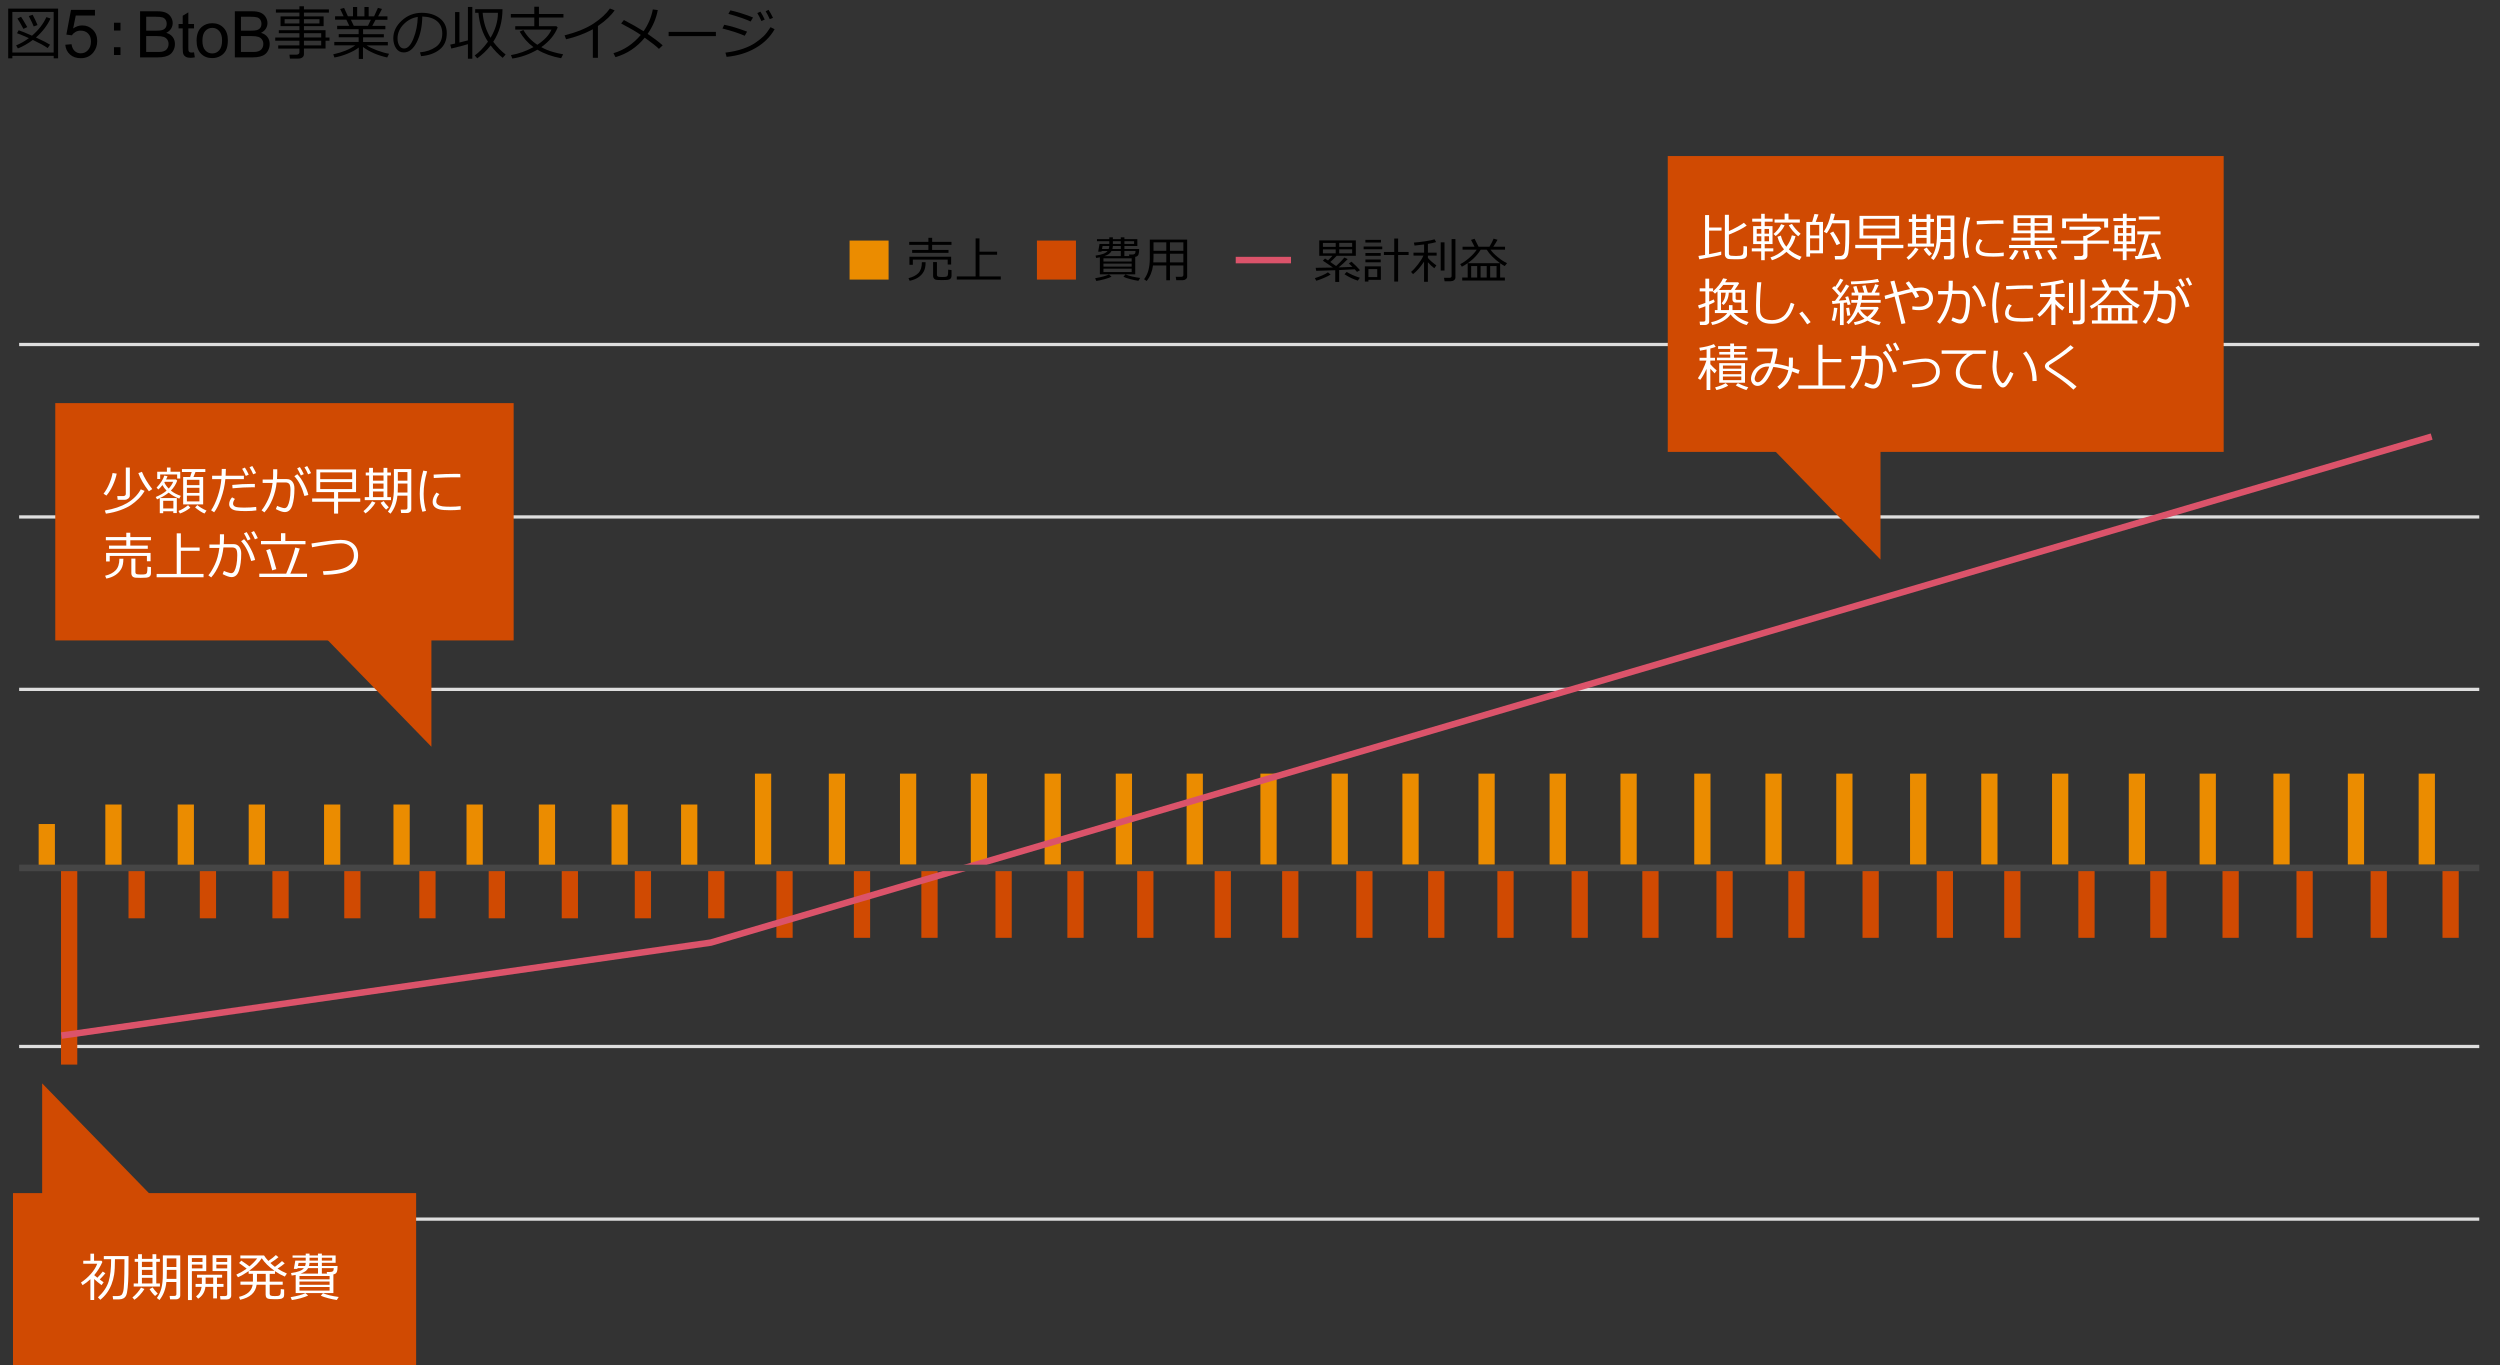 <?xml version="1.0" encoding="UTF-8"?><svg id="object" xmlns="http://www.w3.org/2000/svg" viewBox="0 0 769 420"><rect x="0" y="0" width="769" height="420" fill="#333333" stroke="none"/><line x1="5.89" y1="105.97" x2="762.62" y2="105.97" fill="none" stroke="#dedede" stroke-miterlimit="10"/><line x1="5.89" y1="159.01" x2="762.62" y2="159.01" fill="none" stroke="#dedede" stroke-miterlimit="10"/><line x1="5.89" y1="212.05" x2="762.62" y2="212.05" fill="none" stroke="#dedede" stroke-miterlimit="10"/><line x1="5.89" y1="321.9" x2="762.62" y2="321.9" fill="none" stroke="#dedede" stroke-miterlimit="10"/><line x1="5.89" y1="375" x2="762.62" y2="375" fill="none" stroke="#dedede" stroke-miterlimit="10"/><rect x="11.89" y="253.47" width="5" height="13" fill="#eb8c00"/><rect x="32.4" y="247.47" width="5" height="19" fill="#eb8c00"/><rect x="54.65" y="247.47" width="5" height="19" fill="#eb8c00"/><rect x="76.5" y="247.47" width="5" height="19" fill="#eb8c00"/><rect x="99.68" y="247.47" width="5" height="19" fill="#eb8c00"/><rect x="121.03" y="247.47" width="5" height="19" fill="#eb8c00"/><rect x="143.5" y="247.47" width="5" height="19" fill="#eb8c00"/><rect x="165.74" y="247.47" width="5" height="19" fill="#eb8c00"/><rect x="188.1" y="247.47" width="5" height="19" fill="#eb8c00"/><rect x="209.5" y="247.47" width="5" height="19" fill="#eb8c00"/><rect x="232.22" y="237.97" width="5" height="28" fill="#eb8c00"/><rect x="254.94" y="237.97" width="5" height="28" fill="#eb8c00"/><rect x="276.83" y="237.97" width="5" height="28" fill="#eb8c00"/><rect x="298.62" y="237.97" width="5" height="28" fill="#eb8c00"/><rect x="321.32" y="237.97" width="5" height="28" fill="#eb8c00"/><rect x="343.21" y="237.97" width="5" height="28" fill="#eb8c00"/><rect x="365" y="237.97" width="5" height="28" fill="#eb8c00"/><rect x="387.7" y="237.97" width="5" height="28" fill="#eb8c00"/><rect x="409.6" y="237.97" width="5" height="28" fill="#eb8c00"/><rect x="431.38" y="237.97" width="5" height="28" fill="#eb8c00"/><rect x="454.77" y="237.97" width="5" height="28" fill="#eb8c00"/><rect x="476.66" y="237.97" width="5" height="28" fill="#eb8c00"/><rect x="498.45" y="237.97" width="5" height="28" fill="#eb8c00"/><rect x="521.15" y="237.97" width="5" height="28" fill="#eb8c00"/><rect x="543.04" y="237.97" width="5" height="28" fill="#eb8c00"/><rect x="564.83" y="237.97" width="5" height="28" fill="#eb8c00"/><rect x="587.53" y="237.97" width="5" height="28" fill="#eb8c00"/><rect x="609.43" y="237.97" width="5" height="28" fill="#eb8c00"/><rect x="631.21" y="237.97" width="5" height="28" fill="#eb8c00"/><rect x="654.81" y="237.97" width="5" height="28" fill="#eb8c00"/><rect x="676.6" y="237.97" width="5" height="28" fill="#eb8c00"/><rect x="699.3" y="237.97" width="5" height="28" fill="#eb8c00"/><rect x="722.19" y="237.97" width="5" height="28" fill="#eb8c00"/><rect x="743.98" y="237.97" width="5" height="28" fill="#eb8c00"/><rect x="18.77" y="267.47" width="5" height="60" fill="#d04a02"/><rect x="39.53" y="267.47" width="5" height="15" fill="#d04a02"/><rect x="61.46" y="267.47" width="5" height="15" fill="#d04a02"/><rect x="83.79" y="267.47" width="5" height="15" fill="#d04a02"/><rect x="105.89" y="267.47" width="5" height="15" fill="#d04a02"/><rect x="128.98" y="267.47" width="5" height="15" fill="#d04a02"/><rect x="150.32" y="267.47" width="5" height="15" fill="#d04a02"/><rect x="172.79" y="267.47" width="5" height="15" fill="#d04a02"/><rect x="195.26" y="267.47" width="5" height="15" fill="#d04a02"/><rect x="217.83" y="267.47" width="5" height="15" fill="#d04a02"/><rect x="238.82" y="267.47" width="5" height="21" fill="#d04a02"/><rect x="262.65" y="267.47" width="5" height="21" fill="#d04a02"/><rect x="283.41" y="267.47" width="5" height="21" fill="#d04a02"/><rect x="306.21" y="267.47" width="5" height="21" fill="#d04a02"/><rect x="328.32" y="267.47" width="5" height="21" fill="#d04a02"/><rect x="349.8" y="267.47" width="5" height="21" fill="#d04a02"/><rect x="373.63" y="267.47" width="5" height="21" fill="#d04a02"/><rect x="394.39" y="267.47" width="5" height="21" fill="#d04a02"/><rect x="417.19" y="267.47" width="5" height="21" fill="#d04a02"/><rect x="439.3" y="267.47" width="5" height="21" fill="#d04a02"/><rect x="460.59" y="267.47" width="5" height="21" fill="#d04a02"/><rect x="483.42" y="267.47" width="5" height="21" fill="#d04a02"/><rect x="505.18" y="267.47" width="5" height="21" fill="#d04a02"/><rect x="527.98" y="267.47" width="5" height="21" fill="#d04a02"/><rect x="550.09" y="267.47" width="5" height="21" fill="#d04a02"/><rect x="572.91" y="267.47" width="5" height="21" fill="#d04a02"/><rect x="595.74" y="267.47" width="5" height="21" fill="#d04a02"/><rect x="616.5" y="267.47" width="5" height="21" fill="#d04a02"/><rect x="639.3" y="267.47" width="5" height="21" fill="#d04a02"/><rect x="661.41" y="267.47" width="5" height="21" fill="#d04a02"/><rect x="683.64" y="267.47" width="5" height="21" fill="#d04a02"/><rect x="706.4" y="267.47" width="5" height="21" fill="#d04a02"/><rect x="729.2" y="267.47" width="5" height="21" fill="#d04a02"/><rect x="751.31" y="267.47" width="5" height="21" fill="#d04a02"/><g><rect x="261.33" y="74" width="12" height="12" fill="#eb8c00"/><g><path d="M279.82,86.38l-.37-.82c1.32-.32,2.34-.84,3.05-1.57,.71-.73,1.07-1.84,1.07-3.33h1.15c0,1.24-.21,2.22-.62,2.93-.41,.72-.98,1.31-1.69,1.77-.72,.47-1.58,.8-2.59,1.01Zm6.9-11.06v1.55h5.04v.92h-11.18v-.92h4.99v-1.55h-5.9v-.92h5.9v-1.26h1.16v1.26h5.95v.92h-5.95Zm4.79,6.06v-1.53h-10.72v1.6h-1.05v-2.47h12.83v2.4h-1.05Zm-4.48-.76h1.17v3.95c0,.19,.08,.34,.23,.46s.6,.18,1.34,.18c.61,0,1.04-.03,1.28-.09s.41-.21,.49-.45c.08-.24,.12-.81,.12-1.72l1.03,.12v1.74c0,.4-.11,.7-.34,.92-.23,.22-.56,.34-.99,.38-.43,.04-.99,.05-1.66,.05s-1.11-.02-1.44-.05-.57-.1-.73-.21c-.16-.11-.29-.26-.38-.44-.09-.18-.13-.4-.13-.64v-4.2Z"/><path d="M294.31,85.99v-.96h5.79v-11.7h1.19v4.09h5.42v.94h-5.42v6.67h6.55v.96h-13.54Z"/></g><rect x="318.96" y="74" width="12" height="12" fill="#d04a02"/><g><path d="M337.22,86.42l-.35-.84c1.87-.32,3.29-.71,4.26-1.15l.78,.69c-.52,.26-1.26,.52-2.23,.78-.97,.26-1.79,.43-2.46,.52Zm1.1-2.02v-5.24c-.38,.08-.76,.14-1.15,.19l-.18-.73c1.99-.26,3.22-.74,3.71-1.42h-1.83l-.06,.21h-1.01l.42-2.38h3v-.84h-3.79v-.63h3.79v-.55h1.1v.55h2.43v-.55h1.12v.55h3.98v2.11h-3.98v.92h4.54c0,.77-.07,1.34-.22,1.72-.15,.38-.48,.62-.99,.71v5.37h-10.89Zm2.72-7.8c.1-.28,.16-.59,.18-.92h-2.06l-.18,.92h2.06Zm-1.62,3.84h8.68v-.97h-8.68v.97Zm0,1.57h8.68v-.93h-8.68v.93Zm8.68,.64h-8.68v1.03h8.68v-1.03Zm-8.38-3.87h5.04v-1.57h-2.85c-.24,.42-.55,.75-.92,.98-.38,.24-.8,.43-1.27,.59Zm2.6-3.11c-.02,.33-.07,.64-.15,.92h2.59v-.92h-2.44Zm0-1.48v.84h2.43v-.84h-2.43Zm7.85,12.19c-.72-.1-1.55-.28-2.49-.52-.94-.24-1.65-.49-2.12-.73l.63-.72c1.13,.47,2.64,.84,4.54,1.09l-.56,.87Zm-4.3-11.35h2.98v-.84h-2.98v.84Zm0,3.74h1.5l-.1-.47h.94c.39,0,.66-.07,.83-.22,.17-.15,.25-.44,.25-.89h-3.43v1.57Z"/><path d="M364,81.65h-4.12v4.56h-1.13v-4.56h-4.08c-.24,1.88-.9,3.47-1.96,4.78l-.79-.53c.64-.88,1.1-1.84,1.36-2.87s.4-2.22,.4-3.53v-5.79h11.49v11.4c0,.29-.14,.55-.41,.76-.27,.21-.58,.32-.93,.32h-2.01l-.17-1.04h1.66c.46,0,.69-.19,.69-.58v-2.91Zm-9.25-.93h4v-2.68h-3.93v1.22c0,.14-.03,.63-.07,1.46Zm4-6.17h-3.93v2.6h3.93v-2.6Zm5.25,2.6v-2.6h-4.12v2.6h4.12Zm-4.12,3.57h4.12v-2.68h-4.12v2.68Z"/></g><line x1="380.11" y1="80" x2="397.11" y2="80" fill="none" stroke="#db536a" stroke-miterlimit="10" stroke-width="2"/><g><path d="M404.89,86.36l-.44-.81c.67-.2,1.42-.47,2.23-.82s1.41-.67,1.79-.97l.83,.69c-.44,.3-1.14,.65-2.08,1.05-.94,.4-1.72,.69-2.33,.86Zm5.83,.38v-3.62l-5.87,.19-.15-.93c.93,0,2.7-.03,5.3-.09-.62-.46-1.66-1.16-3.09-2.1l.67-.66c.24,.15,.55,.34,.91,.58,.44-.4,.89-.87,1.36-1.42h-4.05v-4.74h11.26v4.74h-5.89c-.85,.88-1.5,1.52-1.96,1.9,.76,.51,1.35,.93,1.77,1.25,.96-.85,1.81-1.73,2.56-2.62l1.01,.48c-.78,.83-1.71,1.68-2.78,2.55l4.23-.15c-.25-.26-.62-.62-1.1-1.09l.83-.51c1.09,.98,1.96,1.85,2.6,2.61l-.92,.53c-.13-.18-.36-.45-.69-.8-.88,.07-2.48,.14-4.79,.23v3.66h-1.21Zm.14-10.8v-1.22h-3.93v1.22h3.93Zm0,1.99v-1.22h-3.93v1.22h3.93Zm1.08-3.22v1.22h3.98v-1.22h-3.98Zm0,1.99v1.22h3.98v-1.22h-3.98Zm5.71,9.62c-1.36-.43-2.73-1.08-4.09-1.96l.69-.72c.97,.63,2.31,1.24,4.04,1.8l-.63,.88Z"/><path d="M419.45,76.67v-.84h5.73v.84h-5.73Zm1.48,9.41v.53h-1.1v-4.68h4.93v4.15h-3.83Zm-.94-11.48v-.82h4.8v.82h-4.8Zm.01,4.09v-.86h4.71v.86h-4.71Zm0,1.99v-.86h4.71v.86h-4.71Zm3.64,2.09h-2.71v2.46h2.71v-2.46Zm5.23,3.84v-8.17h-3.18v-.94h3.18v-4.13h1.19v4.13h3.23v.94h-3.23v8.17h-1.19Z"/><path d="M434.66,84.33l-.62-.69c.66-.55,1.38-1.34,2.16-2.35,.78-1.02,1.33-1.9,1.64-2.66h-3.05v-.9h3.26v-2.53c-1.04,.15-2.02,.26-2.94,.34l-.2-.92c1.02-.07,2.17-.21,3.46-.4,1.29-.19,2.25-.4,2.9-.61l.48,.86c-.6,.19-1.45,.37-2.53,.55v2.71h2.69v.9h-2.69v.71h.01c.23,.32,.63,.71,1.19,1.19s1.04,.85,1.41,1.1l-.64,.89c-.69-.52-1.34-1.13-1.97-1.85v6.01h-1.18v-6.2c-1.13,1.7-2.26,2.98-3.4,3.85Zm8.5-1.12v-8.66h1.17v8.66h-1.17Zm3.05,3.3h-1.85l-.18-1.05h1.66c.45,0,.67-.19,.67-.58v-11.34h1.18v11.78c0,.36-.14,.64-.42,.86-.28,.22-.63,.33-1.05,.33Z"/><path d="M449.78,86.31v-.94h1.68v-4.4h9.98c-1.9-1.39-3.28-2.79-4.13-4.18h-1.85c-1.28,2.13-3.21,3.88-5.79,5.25l-.5-.8c.83-.4,1.76-1.03,2.76-1.9,1.01-.87,1.78-1.72,2.32-2.55h-4.37v-.89h3.69c-.47-.96-.83-1.66-1.08-2.11l1.09-.35,1.23,2.46h3.35c.56-.94,.99-1.77,1.27-2.49l1.21,.34c-.38,.7-.81,1.42-1.31,2.15h3.62v.89h-4.47c.49,.72,1.24,1.49,2.23,2.3,.99,.82,1.94,1.44,2.86,1.86l-.72,.9c-.44-.23-.91-.52-1.41-.88v4.39h1.46v.94h-13.12Zm2.75-.94h1.85v-3.52h-1.85v3.52Zm2.9,0h1.88v-3.52h-1.88v3.52Zm2.94,0h1.97v-3.52h-1.97v3.52Z"/></g></g><g><path d="M16.51,17.19H3.8v.76h-1.28V2.64h15.35v15.3h-1.35v-.76Zm-12.71-1.03h12.71V3.67H3.8v12.49Zm10.85-1.38c-1-.71-2.52-1.54-4.55-2.5-1.5,1.13-3.03,2-4.6,2.62l-.54-.94c1.37-.56,2.67-1.3,3.93-2.23-1.39-.62-2.61-1.12-3.66-1.51l.51-.91c.94,.31,2.3,.87,4.1,1.67,2.02-1.73,3.49-3.63,4.43-5.71l1.27,.42c-1,2.17-2.5,4.11-4.48,5.84,2.13,.98,3.58,1.73,4.33,2.22l-.73,1.05Zm-7.44-5.89c-.77-1.45-1.39-2.51-1.85-3.2l1.12-.53c.35,.52,.98,1.57,1.91,3.17l-1.18,.55Zm3.16-.76c-.17-.49-.67-1.55-1.51-3.19l1.18-.4c.59,1.1,1.09,2.15,1.5,3.16l-1.17,.44Z"/><path d="M20.09,13.76l1.91-.16c.14,.93,.47,1.63,.99,2.1,.51,.47,1.14,.7,1.86,.7,.88,0,1.62-.33,2.22-.99s.91-1.54,.91-2.63-.29-1.86-.87-2.46c-.58-.6-1.35-.9-2.29-.9-.59,0-1.12,.13-1.59,.4s-.84,.61-1.11,1.04l-1.71-.22,1.43-7.61h7.37v1.74h-5.91l-.8,3.98c.89-.62,1.82-.93,2.8-.93,1.29,0,2.38,.45,3.27,1.34,.89,.9,1.33,2.05,1.33,3.46s-.39,2.5-1.17,3.48c-.95,1.2-2.25,1.8-3.89,1.8-1.35,0-2.45-.38-3.3-1.13-.85-.75-1.34-1.75-1.46-3Z"/><path d="M37.06,9.39h-2v-2.4h2v2.4Zm0,7.53h-2v-2.4h2v2.4Z"/><path d="M43.09,17.65V3.47h5.32c1.08,0,1.95,.14,2.61,.43,.65,.29,1.17,.73,1.54,1.32,.37,.6,.56,1.22,.56,1.87,0,.61-.16,1.18-.49,1.71-.33,.54-.82,.97-1.49,1.3,.86,.25,1.52,.68,1.98,1.29,.46,.61,.69,1.32,.69,2.15,0,.66-.14,1.28-.42,1.85-.28,.57-.63,1.01-1.04,1.32-.41,.31-.93,.54-1.55,.7-.62,.16-1.38,.24-2.29,.24h-5.41Zm1.88-8.22h3.07c.83,0,1.43-.06,1.79-.16,.48-.14,.84-.38,1.08-.71,.24-.33,.36-.74,.36-1.24s-.11-.88-.34-1.24c-.23-.36-.55-.6-.97-.73-.42-.13-1.14-.2-2.16-.2h-2.83v4.28Zm0,6.55h3.53c.61,0,1.03-.02,1.28-.07,.43-.08,.79-.21,1.08-.39,.29-.18,.53-.44,.71-.79,.19-.34,.28-.74,.28-1.19,0-.53-.13-.99-.41-1.38-.27-.39-.65-.66-1.13-.82-.48-.16-1.17-.24-2.07-.24h-3.28v4.87Z"/><path d="M59.68,16.09l.25,1.54c-.49,.1-.93,.15-1.31,.15-.63,0-1.12-.1-1.47-.3-.35-.2-.59-.46-.74-.79-.14-.33-.21-1.01-.21-2.05v-5.91h-1.28v-1.35h1.28v-2.54l1.73-1.04v3.59h1.75v1.35h-1.75v6c0,.5,.03,.82,.09,.96,.06,.14,.16,.25,.3,.34,.14,.08,.34,.13,.59,.13,.19,0,.45-.02,.76-.07Z"/><path d="M60.47,12.51c0-1.9,.53-3.31,1.59-4.23,.88-.76,1.96-1.14,3.23-1.14,1.41,0,2.57,.46,3.46,1.39,.9,.92,1.34,2.2,1.34,3.83,0,1.32-.2,2.36-.59,3.12-.4,.76-.97,1.35-1.73,1.76-.76,.42-1.58,.63-2.48,.63-1.44,0-2.6-.46-3.49-1.38-.89-.92-1.33-2.25-1.33-3.98Zm1.79,0c0,1.31,.29,2.3,.86,2.95s1.3,.98,2.17,.98,1.58-.33,2.16-.99c.57-.66,.86-1.66,.86-3.01,0-1.27-.29-2.23-.87-2.89s-1.29-.98-2.15-.98-1.59,.33-2.17,.98c-.57,.65-.86,1.63-.86,2.95Z"/><path d="M72.24,17.65V3.47h5.32c1.08,0,1.95,.14,2.61,.43,.65,.29,1.17,.73,1.54,1.32,.37,.6,.56,1.22,.56,1.87,0,.61-.16,1.18-.49,1.71-.33,.54-.82,.97-1.49,1.3,.86,.25,1.52,.68,1.98,1.29,.46,.61,.69,1.32,.69,2.15,0,.66-.14,1.28-.42,1.85-.28,.57-.63,1.01-1.04,1.32-.41,.31-.93,.54-1.55,.7-.62,.16-1.38,.24-2.29,.24h-5.41Zm1.88-8.22h3.07c.83,0,1.43-.06,1.79-.16,.48-.14,.84-.38,1.08-.71,.24-.33,.36-.74,.36-1.24s-.11-.88-.34-1.24c-.23-.36-.55-.6-.97-.73-.42-.13-1.14-.2-2.16-.2h-2.83v4.28Zm0,6.55h3.53c.61,0,1.03-.02,1.28-.07,.43-.08,.79-.21,1.08-.39,.29-.18,.53-.44,.71-.79,.19-.34,.28-.74,.28-1.19,0-.53-.13-.99-.41-1.38-.27-.39-.65-.66-1.13-.82-.48-.16-1.17-.24-2.07-.24h-3.28v4.87Z"/><path d="M85.58,14.94v-.98h6.52v-1.43h-7.44v-.99h7.44v-1.32h-6.34v-.92h6.34v-1.27h-5.8v-2.99h5.8v-1.16h-7.23v-.99h7.23v-.97h1.39v.97h7.68v.99h-7.68v1.16h6.06v2.99h-6.06v1.27h6.65v2.24h1.21v.99h-1.21v2.41h-6.65v1.74c0,.41-.16,.74-.49,.98-.32,.24-.73,.36-1.22,.36h-2.6l-.15-1.21h2.22c.23,0,.43-.07,.6-.2s.25-.3,.25-.48v-1.19h-6.52Zm6.52-9.04h-4.55v1.32h4.55v-1.32Zm6.17,0h-4.78v1.32h4.78v-1.32Zm.53,5.63v-1.32h-5.31v1.32h5.31Zm-5.31,2.43h5.31v-1.43h-5.31v1.43Z"/><path d="M102.86,17.67l-.35-.96c2.87-.63,5.12-1.55,6.77-2.77h-6.45v-1.05h7.49v-1.42h-6.13v-.98h6.13v-1.51h-6.61v-1.05h3.73l-.9-1.87h-3.47v-1.05h2.63l-1.06-2.24,1.21-.33,1.16,2.57h1.57V2.15h1.28v2.87h2.24V2.15h1.3v2.87h1.67l1.18-2.6,1.25,.33-1.19,2.28h2.87v1.05h-3.66l-1,1.87h4.02v1.05h-6.86v1.51h6.39v.98h-6.39v1.42h7.62v1.05h-6.54c.82,.52,1.89,1.03,3.21,1.53,1.32,.5,2.55,.85,3.7,1.05l-.57,1.14c-2.95-.65-5.44-1.73-7.45-3.23v3.67h-1.29v-3.5c-.84,.65-1.97,1.27-3.38,1.85s-2.79,.99-4.1,1.21Zm5.07-11.61l.89,1.87h4.37l.9-1.87h-6.15Z"/><path d="M129.53,17.29l-.34-1.19c1.89-.17,3.5-.72,4.84-1.64s2.01-2.31,2.01-4.15c0-1.64-.54-2.91-1.62-3.81-1.08-.9-2.59-1.37-4.52-1.42-.06,3.15-.63,5.78-1.7,7.89s-2.4,3.16-4.01,3.16c-1,0-1.78-.42-2.35-1.27-.57-.85-.86-1.88-.86-3.1,0-2.01,.87-3.82,2.6-5.42s3.79-2.4,6.16-2.4c2.23,0,4.07,.56,5.52,1.67s2.17,2.64,2.17,4.57c0,2.2-.73,3.89-2.19,5.05s-3.36,1.85-5.71,2.04Zm-1.02-12.09c-1.7,.26-3.16,1.03-4.39,2.31s-1.84,2.73-1.84,4.34c0,.86,.18,1.58,.54,2.18s.86,.89,1.49,.89c1.1,0,2.05-1.02,2.87-3.07s1.26-4.26,1.33-6.64Z"/><path d="M138.82,14.93l-.33-1.2,1.49-.33V3.71h1.34V13.08c.96-.22,1.83-.44,2.61-.66V2.13h1.35v15.93h-1.35v-4.48c-.48,.18-2.18,.63-5.11,1.35Zm12.1-.95c-1.13,1.47-2.5,2.79-4.11,3.96l-.79-.88c1.37-.96,2.72-2.37,4.08-4.24-1.66-2.5-2.63-5.46-2.93-8.89h-1.02l.02-1.1h8.4c-.02,3.83-.97,7.17-2.85,10.03,1.14,1.51,2.41,2.82,3.81,3.92l-.91,1.01c-1.31-1.03-2.54-2.3-3.69-3.81Zm-.04-2.34c1.52-2.52,2.28-5.07,2.28-7.64v-.07h-4.7c.23,2.87,1.04,5.43,2.43,7.71Z"/><path d="M165.28,15.28c-2.42,1.42-4.98,2.33-7.69,2.73l-.42-1.06c2.37-.41,4.68-1.23,6.92-2.45-1.77-1.31-3.18-2.91-4.24-4.78l1.15-.49c1.04,1.83,2.47,3.35,4.29,4.55,2.2-1.46,3.65-3.01,4.34-4.67h-11.14v-1.06h5.86v-2.65h-7.22v-1.1h7.22V2.08h1.43v2.22h7.54v1.1h-7.54v2.65h5.36l.4,.39c-.9,2.29-2.58,4.31-5.04,6.06,.63,.35,1.23,.64,1.79,.87s1.27,.47,2.14,.71,1.79,.45,2.79,.62l-.62,1.21c-2.76-.5-5.2-1.37-7.31-2.63Z"/><path d="M183.92,17.77h-1.56V9.01c-2.57,1.37-5.31,2.39-8.23,3.07l-.47-1.2c3.8-.98,6.8-2.21,9-3.68s3.85-3,4.95-4.58l1.44,.56c-1.07,1.59-2.78,3.2-5.13,4.82v9.77Z"/><path d="M202.33,3.08c-.46,2.56-1.5,5.01-3.12,7.34,1.78,1.21,3.33,2.38,4.63,3.52l-1.15,1.1c-.81-.81-2.27-1.96-4.37-3.45-2.44,2.98-5.44,4.97-9,5.99l-.62-1.22c3.23-.94,6.04-2.81,8.41-5.62-1.35-.94-3.36-2.11-6.04-3.52l.84-1.06c2.37,1.22,4.39,2.38,6.06,3.45,1.44-2.08,2.39-4.32,2.84-6.71l1.51,.19Z"/><path d="M220.21,11.11h-14.54v-1.3h14.54v1.3Z"/><path d="M229.8,9.73l-.72,1.27c-1.82-.79-4.1-1.54-6.85-2.23l.54-1.15c1.98,.38,4.32,1.08,7.02,2.11Zm8.47-.74c-1.36,2.39-3.32,4.32-5.89,5.8s-5.53,2.38-8.88,2.7l-.36-1.3c1.99-.25,3.76-.63,5.31-1.16s2.84-1.15,3.89-1.87,1.9-1.4,2.56-2.04,1.36-1.56,2.12-2.76l1.26,.63Zm-6.64-3.62l-.74,1.25c-1.46-.7-3.74-1.49-6.83-2.36l.6-1.07c.83,.16,1.92,.46,3.29,.88,1.37,.42,2.59,.86,3.68,1.31Zm3.59,.65l-1.01,.45c-.42-.96-.85-1.78-1.27-2.46l.96-.43c.5,.78,.95,1.59,1.33,2.44Zm2.56-.54l-1.01,.41c-.4-.93-.82-1.74-1.26-2.43l.91-.43c.47,.73,.93,1.55,1.35,2.45Z"/></g><polyline points="18.91 318.54 218.66 289.94 747.98 134.29" fill="none" stroke="#db536a" stroke-miterlimit="10" stroke-width="2"/><line x1="5.89" y1="266.97" x2="762.62" y2="266.97" fill="none" stroke="#464646" stroke-miterlimit="10" stroke-width="2"/><g><rect x="17" y="124" width="141" height="73" fill="#d04a02"/><polygon points="93.96 189.87 132.7 189.87 132.7 229.7 93.96 189.87" fill="#d04a02" fill-rule="evenodd"/></g><g><rect x="513" y="48" width="171" height="91" fill="#d04a02"/><polygon points="539.7 132.29 578.44 132.29 578.44 172.12 539.7 132.29" fill="#d04a02" fill-rule="evenodd"/></g><g><rect x="4" y="367" width="124" height="53" transform="translate(132 787) rotate(180)" fill="#d04a02"/><polygon points="51.71 373.08 12.97 373.08 12.97 333.25 51.71 373.08" fill="#d04a02" fill-rule="evenodd"/></g><g><path d="M32.74,152.44l-.89-.57c.69-.88,1.28-1.91,1.78-3.1,.5-1.18,.83-2.27,1-3.27l1.27,.18c-.22,1.15-.62,2.35-1.2,3.61-.58,1.26-1.23,2.31-1.96,3.15Zm-.16,5.57l-.33-.98c5.49-.91,9.18-3.08,11.06-6.51l1.17,.48c-.53,.91-1.16,1.73-1.89,2.45s-1.5,1.35-2.29,1.89c-.79,.54-1.86,1.06-3.21,1.56s-2.85,.87-4.52,1.11Zm5.84-4.27h-2.23l-.13-1.16h1.95c.18,0,.34-.06,.48-.18s.21-.26,.21-.43v-8.15h1.24v8.59c0,.36-.16,.68-.47,.93s-.66,.39-1.04,.39Zm7.38-2.62c-1.53-1.97-2.61-3.84-3.25-5.6l1.11-.39c.68,1.71,1.74,3.48,3.18,5.32l-1.04,.67Z" fill="#fff"/><path d="M53.33,157.26h-3.13v.59h-1.05v-4.63c-.33,.15-.61,.28-.84,.38l-.41-.72c1.32-.53,2.43-1.18,3.34-1.96-.53-.54-.95-1.11-1.27-1.71-.43,.54-.85,.99-1.26,1.35l-.55-.55c1.24-1.32,2.03-2.56,2.38-3.72l.99,.2c-.09,.28-.24,.61-.45,.99h3.05l.38,.36c-.39,1.12-1.03,2.15-1.95,3.07,.89,.71,1.91,1.25,3.07,1.62l-.49,.83c-1.21-.42-2.29-1.03-3.26-1.83-.76,.62-1.66,1.19-2.7,1.68h5.21v4.6h-1.08v-.53Zm1.16-10.07v-1.24h-5.22v1.38h-.91v-2.22h2.98v-1.29h1.11v1.29h2.99v2.08h-.95Zm-4.29,9.22h3.13v-2.37h-3.13v2.37Zm1.7-6.12c.64-.7,1.09-1.39,1.36-2.09h-2.58l-.13,.21c.3,.65,.75,1.28,1.35,1.88Zm3.45,7.66l-.46-.78c1.07-.42,2.05-1.02,2.96-1.78l.7,.77c-.94,.78-2.01,1.38-3.2,1.8Zm.99-2.79v-8.44h2.14l.49-1.53h-3.01v-.91h7.2v.91h-3.03l-.62,1.53h2.98v8.44h-6.16Zm1.15-5.94h3.85v-1.63h-3.85v1.63Zm0,2.4h3.85v-1.57h-3.85v1.57Zm3.85,.84h-3.85v1.78h3.85v-1.78Zm1.55,5.5c-.78-.31-1.73-.93-2.88-1.86l.69-.73c.67,.59,1.61,1.15,2.83,1.7l-.64,.9Z" fill="#fff"/><path d="M69.48,144.25c0,.58-.03,1.28-.08,2.09h5.62v1.04h-5.7c-.19,2.01-.63,3.99-1.33,5.95-.7,1.96-1.41,3.38-2.12,4.25l-.93-.61c.75-1.07,1.43-2.51,2.04-4.32s.97-3.56,1.11-5.27h-2.84v-1.04h2.91c.03-.67,.05-1.37,.05-2.09h1.28Zm9.38,12.75c-.83,.14-1.95,.21-3.36,.21-1.19,0-2.13-.05-2.81-.15s-1.21-.33-1.61-.68c-.39-.35-.59-.79-.59-1.3,0-.74,.3-1.44,.89-2.1l.88,.49c-.38,.51-.57,1-.57,1.48,0,.32,.17,.6,.53,.84s1.36,.35,3,.35c1.25,0,2.44-.07,3.58-.21l.06,1.07Zm-.46-8.12l-.02,1.02c-.25-.01-.49-.02-.7-.02-1.86,0-3.91,.11-6.15,.32l-.08-1.03c2.04-.21,4.05-.32,6.04-.32,.35,0,.65,0,.91,.02Zm-1.89-2.88l-.9,.4c-.37-.84-.75-1.58-1.13-2.2l.85-.38c.45,.7,.84,1.43,1.18,2.18Zm2.27-.48l-.9,.37c-.34-.81-.72-1.53-1.12-2.16l.83-.4c.36,.56,.75,1.29,1.19,2.19Z" fill="#fff"/><path d="M85.27,145.77c0,.47-.02,1-.07,1.6h3c.74,0,1.32,.26,1.74,.79,.42,.53,.63,1.22,.63,2.07,0,2.1-.22,3.84-.66,5.22-.44,1.38-1.22,2.07-2.33,2.07-.65,0-1.55-.31-2.72-.92l.38-.99c.28,.14,.67,.29,1.18,.45s.85,.25,1.04,.25c.43,0,.77-.22,1.02-.68,.25-.46,.46-1.1,.62-1.92,.16-.83,.25-1.81,.25-2.94,0-1.04-.14-1.69-.42-1.96s-.65-.41-1.11-.41h-2.72c-.18,1.77-.6,3.47-1.26,5.09s-1.49,3-2.5,4.12l-.88-.64c.68-.8,1.35-1.92,2.02-3.35s1.12-3.12,1.36-5.07h-3.05v-1.05h3.18c.04-.36,.05-1.41,.05-3.15h1.26v1.41Zm9.59,6.48l-1.22,.32c-.71-2.61-1.74-4.64-3.1-6.09l.91-.62c.71,.73,1.4,1.71,2.05,2.96s1.11,2.39,1.35,3.44Zm-1.42-6.4l-.9,.4c-.38-.84-.75-1.57-1.13-2.19l.84-.39c.45,.7,.85,1.43,1.19,2.18Zm2.24-.32l-.9,.37c-.35-.81-.72-1.53-1.12-2.16l.83-.4c.36,.56,.75,1.29,1.19,2.2Z" fill="#fff"/><path d="M102.76,157.98v-3.64h-6.74v-1.02h6.74v-1.95h-5.43v-6.97h12.19v6.97h-5.52v1.95h6.82v1.02h-6.82v3.64h-1.24Zm-4.26-10.59h9.83v-2.09h-9.83v2.09Zm9.83,.91h-9.83v2.14h9.83v-2.14Z" fill="#fff"/><path d="M112.42,157.94l-.62-.72c.45-.35,.94-.81,1.45-1.39,.52-.58,.91-1.13,1.19-1.64l1.06,.42c-.35,.6-.84,1.23-1.45,1.89s-1.16,1.14-1.64,1.43Zm-.23-4.09v-.93h1.35v-6.66h-1.04v-.91h1.04v-1.43h1.18v1.43h3.25v-1.43h1.17v1.43h1.11v.91h-1.11v6.66h1.12v.93h-8.08Zm2.53-7.59v1.6h3.25v-1.6h-3.25Zm0,2.48v1.59h3.25v-1.59h-3.25Zm0,4.18h3.25v-1.75h-3.25v1.75Zm4.05,3.84c-.67-.62-1.23-1.33-1.7-2.11l.95-.51c.3,.48,.83,1.12,1.58,1.9l-.83,.72Zm6.56-4.3h-3.09c-.2,2.19-.91,4.04-2.12,5.55l-.8-.63c.61-.83,1.08-1.81,1.38-2.95,.31-1.13,.46-2.61,.46-4.43v-5.71h5.35v12.34c0,.35-.12,.63-.38,.85-.25,.22-.54,.32-.88,.32h-1.86l-.15-1.05h1.42c.44,0,.66-.18,.66-.55v-3.73Zm-3.01-.95h3.01v-2.77h-2.95v.8c0,.69-.02,1.35-.05,1.98Zm.05-3.66h2.95v-2.64h-2.95v2.64Z" fill="#fff"/><path d="M131.04,157.16l-1.12,.26c-.54-1.71-.8-3.57-.8-5.58,0-2.19,.36-4.55,1.07-7.08l1.2,.21c-.72,2.37-1.08,4.68-1.08,6.93,0,1.85,.24,3.6,.73,5.26Zm10.67-.38c-1.09,.11-2.15,.17-3.2,.17-1.45,0-2.53-.08-3.25-.25-.72-.17-1.26-.45-1.63-.84s-.55-.89-.55-1.51c0-.9,.39-1.84,1.17-2.84l.91,.48c-.64,.7-.96,1.46-.96,2.28,0,.41,.17,.73,.52,.98s.81,.42,1.39,.5c.58,.08,1.41,.12,2.47,.12s2.12-.06,3.12-.19v1.09Zm-.09-9.94c-.83-.02-1.61-.02-2.34-.02-1.08,0-3.03,.07-5.85,.22,0-.23-.02-.59-.05-1.05,2.68-.16,4.86-.23,6.54-.23,.83,0,1.39,0,1.66,.02v.07c0,.24,.01,.57,.04,1Z" fill="#fff"/><path d="M32.72,177.98l-.39-.88c1.41-.34,2.5-.9,3.25-1.68s1.14-1.96,1.14-3.55h1.23c0,1.32-.22,2.37-.66,3.13-.44,.76-1.04,1.39-1.8,1.89s-1.68,.86-2.76,1.08Zm7.36-11.8v1.65h5.38v.98h-11.93v-.98h5.32v-1.65h-6.29v-.98h6.29v-1.34h1.23v1.34h6.35v.98h-6.35Zm5.11,6.46v-1.63h-11.44v1.7h-1.12v-2.63h13.69v2.56h-1.12Zm-4.78-.81h1.24v4.21c0,.2,.08,.36,.25,.49,.17,.13,.64,.19,1.43,.19,.65,0,1.11-.03,1.37-.1,.26-.06,.43-.23,.52-.48s.13-.87,.13-1.83l1.09,.13v1.86c0,.42-.12,.75-.36,.98-.24,.23-.59,.37-1.06,.41s-1.05,.06-1.77,.06c-.68,0-1.19-.02-1.53-.05-.34-.03-.6-.11-.78-.23s-.31-.27-.4-.47-.14-.42-.14-.68v-4.48Z" fill="#fff"/><path d="M48.18,177.56v-1.02h6.18v-12.48h1.27v4.36h5.78v1.01h-5.78v7.12h6.98v1.02h-14.44Z" fill="#fff"/><path d="M68.9,165.77c0,.47-.02,1-.07,1.6h3c.74,0,1.32,.26,1.74,.79,.42,.53,.63,1.22,.63,2.07,0,2.1-.22,3.84-.66,5.22-.44,1.38-1.22,2.07-2.33,2.07-.65,0-1.55-.31-2.72-.92l.38-.99c.28,.14,.67,.29,1.18,.45s.85,.25,1.04,.25c.43,0,.77-.22,1.02-.68,.25-.46,.46-1.1,.62-1.92,.16-.83,.25-1.81,.25-2.94,0-1.04-.14-1.69-.42-1.96s-.65-.41-1.11-.41h-2.72c-.18,1.77-.6,3.47-1.26,5.09s-1.49,3-2.5,4.12l-.88-.64c.68-.8,1.35-1.92,2.02-3.35s1.12-3.12,1.36-5.07h-3.05v-1.05h3.18c.04-.36,.05-1.41,.05-3.15h1.26v1.41Zm9.59,6.48l-1.22,.32c-.71-2.61-1.74-4.64-3.1-6.09l.91-.62c.71,.73,1.4,1.71,2.05,2.96s1.11,2.39,1.35,3.44Zm-1.42-6.4l-.9,.4c-.38-.84-.75-1.57-1.13-2.19l.84-.39c.45,.7,.85,1.43,1.19,2.18Zm2.24-.32l-.9,.37c-.35-.81-.72-1.53-1.12-2.16l.83-.4c.36,.56,.75,1.29,1.19,2.2Z" fill="#fff"/><path d="M79.76,177.48v-1.02h8.27c.43-.94,.94-2.25,1.54-3.93,.59-1.68,1.01-3.05,1.25-4.1l1.38,.3c-.27,.88-.72,2.18-1.35,3.89s-1.15,2.99-1.55,3.84h5.15v1.02h-14.69Zm.52-10.07v-.99h6.15v-2.4h1.34v2.4h6.2v.99h-13.69Zm3.45,8.03c-.21-.88-.51-1.99-.91-3.35-.4-1.36-.71-2.3-.93-2.84l1.2-.39c.25,.61,.59,1.64,1.02,3.07,.43,1.43,.73,2.48,.89,3.13l-1.26,.38Z" fill="#fff"/><path d="M99.53,176.82l-.2-1.1c3.44-.09,5.88-.55,7.34-1.36,1.45-.81,2.18-1.97,2.19-3.47,0-1.18-.35-2.1-1.06-2.76s-1.67-1-2.89-1c-.78,0-2.07,.12-3.86,.37-1.79,.25-3.48,.52-5.07,.84l-.17-1.16c4.64-.74,7.62-1.12,8.97-1.12,1.68,0,2.99,.42,3.94,1.26,.95,.83,1.43,2.02,1.43,3.55,0,1.86-.78,3.3-2.33,4.3-1.55,1-4.31,1.56-8.28,1.66Z" fill="#fff"/></g><g><path d="M522.71,79.77l-.27-1.04c.52-.07,1.2-.17,2.04-.32v-12.25h1.23v3.82h3.84v.96h-3.84v7.24c1.76-.33,3.01-.6,3.74-.81v1.03c-.64,.22-2.89,.68-6.74,1.37Zm7.87-13.7h1.23v5.01c2.1-.95,3.64-1.81,4.6-2.56l.88,.87c-1.23,.88-3.05,1.81-5.48,2.78v5.84c0,.4,.25,.62,.76,.66,.5,.04,.98,.07,1.44,.07s.82-.02,1.16-.07c.34-.04,.59-.12,.73-.24,.15-.11,.25-.32,.31-.62s.09-1,.09-2.12l1.08,.13v2.43c0,.42-.14,.75-.41,.99s-.67,.39-1.18,.44-1.12,.08-1.82,.08c-.41,0-.81,0-1.21-.03-.4-.02-.71-.04-.94-.05s-.43-.09-.63-.22c-.2-.13-.35-.3-.46-.5s-.16-.44-.16-.72v-12.17Z" fill="#fff"/><path d="M538.85,77.33v-.95h2.89v-1.3h-2.47v-5.53h2.47v-1.36h-2.76v-.93h2.76v-1.5h1.09v1.5h2.43v.93h-2.43v1.36h2.4v5.53h-2.4v1.3h2.64v.95h-2.64v2.71h-1.09v-2.71h-2.89Zm1.52-5.45h1.41v-1.47h-1.41v1.47Zm1.41,.8h-1.41v1.53h1.41v-1.53Zm.99-.8h1.38v-1.47h-1.38v1.47Zm1.38,.8h-1.38v1.53h1.38v-1.53Zm5.36,4.8c-1.27,1.19-2.76,2.05-4.46,2.58l-.46-.87c1.57-.48,2.96-1.31,4.17-2.49-.93-1.07-1.6-2.36-2.02-3.87l1.05-.36c.34,1.34,.9,2.48,1.68,3.43,.83-1.05,1.4-2.22,1.7-3.52l1.14,.28c-.38,1.51-1.07,2.86-2.07,4.05,1.04,.96,2.35,1.71,3.93,2.27l-.63,1.02c-1.48-.53-2.82-1.37-4.02-2.52Zm-3.3-4.88l-.69-.63c1.04-.85,1.82-1.85,2.34-3.01l1.09,.36c-.58,1.21-1.5,2.3-2.74,3.28Zm-.36-4.12v-.98h3.1v-1.8h1.19v1.8h3.49v.98h-7.78Zm7.28,4.2c-.54-.43-1.09-.98-1.66-1.64-.57-.66-.98-1.24-1.23-1.74l.96-.42c.72,1.15,1.61,2.16,2.68,3.03l-.75,.77Z" fill="#fff"/><path d="M556.78,77.94v1.02h-1.15v-10.69h1.8l.7-2.46,1.24,.16-.85,2.3h2.23v9.66h-3.98Zm2.82-8.77h-2.82v3.25h2.82v-3.25Zm-2.82,4.15v3.69h2.82v-3.69h-2.82Zm7.7,6.52l-.13-1.09c.8,.01,1.37,.01,1.69,0s.6-.1,.81-.27c.22-.17,.38-.44,.49-.8s.19-1.06,.24-2.11,.08-2.44,.08-4.19c0-.8,0-1.69-.02-2.69h-4.09c-.44,1.12-.99,2.14-1.64,3.07l-.9-.49c1.07-1.64,1.8-3.5,2.19-5.61l1.22,.16c-.11,.56-.28,1.19-.52,1.89h4.92l.02,3.2c0,1.48-.02,2.76-.05,3.85-.05,1.38-.13,2.4-.25,3.05-.08,.44-.2,.8-.38,1.08s-.38,.49-.6,.64c-.23,.15-.49,.24-.79,.27-.1,.01-.86,.02-2.3,.03Zm.45-4.44c-.74-1.55-1.41-2.78-2.02-3.69l1-.49c.82,1.17,1.53,2.39,2.15,3.67l-1.12,.51Z" fill="#fff"/><path d="M577.41,79.98v-3.64h-6.74v-1.02h6.74v-1.95h-5.43v-6.97h12.19v6.97h-5.52v1.95h6.82v1.02h-6.82v3.64h-1.24Zm-4.26-10.59h9.83v-2.09h-9.83v2.09Zm9.83,.91h-9.83v2.14h9.83v-2.14Z" fill="#fff"/><path d="M587.07,79.94l-.62-.72c.45-.35,.94-.81,1.45-1.39,.52-.58,.91-1.13,1.19-1.64l1.06,.42c-.35,.6-.84,1.23-1.45,1.89s-1.16,1.14-1.64,1.43Zm-.23-4.09v-.93h1.35v-6.66h-1.04v-.91h1.04v-1.43h1.18v1.43h3.25v-1.43h1.17v1.43h1.11v.91h-1.11v6.66h1.12v.93h-8.08Zm2.53-7.59v1.6h3.25v-1.6h-3.25Zm0,2.48v1.59h3.25v-1.59h-3.25Zm0,4.18h3.25v-1.75h-3.25v1.75Zm4.05,3.84c-.67-.62-1.23-1.33-1.7-2.11l.95-.51c.3,.48,.83,1.12,1.58,1.9l-.83,.72Zm6.56-4.3h-3.09c-.2,2.19-.91,4.04-2.12,5.55l-.8-.63c.61-.83,1.08-1.81,1.38-2.95,.31-1.13,.46-2.61,.46-4.43v-5.71h5.35v12.34c0,.35-.12,.63-.38,.85-.25,.22-.54,.32-.88,.32h-1.86l-.15-1.05h1.42c.44,0,.66-.18,.66-.55v-3.73Zm-3.01-.95h3.01v-2.77h-2.95v.8c0,.69-.02,1.35-.05,1.98Zm.05-3.66h2.95v-2.64h-2.95v2.64Z" fill="#fff"/><path d="M605.69,79.16l-1.12,.26c-.54-1.71-.8-3.57-.8-5.58,0-2.19,.36-4.55,1.07-7.08l1.2,.21c-.72,2.37-1.08,4.68-1.08,6.93,0,1.85,.24,3.6,.73,5.26Zm10.67-.38c-1.09,.11-2.15,.17-3.2,.17-1.45,0-2.53-.08-3.25-.25-.72-.17-1.26-.45-1.63-.84s-.55-.89-.55-1.51c0-.9,.39-1.84,1.17-2.84l.91,.48c-.64,.7-.96,1.46-.96,2.28,0,.41,.17,.73,.52,.98s.81,.42,1.39,.5c.58,.08,1.41,.12,2.47,.12s2.12-.06,3.12-.19v1.09Zm-.09-9.94c-.83-.02-1.61-.02-2.34-.02-1.08,0-3.03,.07-5.85,.22,0-.23-.02-.59-.05-1.05,2.68-.16,4.86-.23,6.54-.23,.83,0,1.39,0,1.66,.02v.07c0,.24,.01,.57,.04,1Z" fill="#fff"/><path d="M624.61,75.37v-1.36h-5.89v-.91h5.89v-1.34h-5.24v-5.53h11.77v5.53h-5.28v1.34h6.12v.91h-6.12v1.36h6.91v.93h-14.78v-.93h6.62Zm-5.5,4.63l-1.09-.51c.71-.82,1.28-1.7,1.73-2.66l1.16,.36c-.12,.33-.4,.82-.82,1.46s-.75,1.09-.98,1.34Zm1.48-11.39h4.02v-1.52h-4.02v1.52Zm4.02,.81h-4.02v1.47h4.02v-1.47Zm-1.59,10.4l-.77-2.66,1.14-.23c.33,.86,.61,1.74,.85,2.65l-1.23,.24Zm2.83-11.21h4.02v-1.52h-4.02v1.52Zm4.02,.81h-4.02v1.47h4.02v-1.47Zm-2.84,10.41l-1.08-2.62,1.14-.3c.32,.63,.71,1.5,1.16,2.59l-1.23,.33Zm4.47,.15c-.56-1-1.15-1.94-1.77-2.82l1.09-.48c.54,.68,1.17,1.61,1.89,2.79l-1.21,.51Z" fill="#fff"/><path d="M640.59,79.91h-2.47l-.14-1.14h2.09c.22,0,.4-.06,.54-.18s.21-.26,.21-.43v-3.19h-6.79v-.98h6.79v-1.42h.62c1.16-.52,2.15-1.14,2.98-1.88h-7.85v-.96h9.23l.57,.65c-1.31,1.23-2.74,2.2-4.27,2.88v.73h6.58v.98h-6.58v3.59c0,.41-.14,.73-.41,.97s-.64,.36-1.09,.36Zm6.66-9.88v-1.88h-11.75v2.02h-1.17v-2.97h6.31v-1.45h1.29v1.45h6.53v2.82h-1.21Z" fill="#fff"/><path d="M649.97,77.33v-.9h3v-1.35h-2.58v-5.77h2.61v-1.32h-2.94v-.9h2.94v-1.35h1.16v1.35h2.84v.9h-2.84v1.32h2.56v5.77h-2.59v1.35h2.84v.9h-2.84v2.68h-1.16v-2.68h-3Zm1.5-5.62h1.56v-1.59h-1.56v1.59Zm1.56,.8h-1.56v1.73h1.56v-1.73Zm1.05-.8h1.53v-1.59h-1.53v1.59Zm1.53,.8h-1.53v1.73h1.53v-1.73Zm1.31,7.26l-.25-.99c.27-.02,.59-.04,.96-.08,.65-1.58,1.33-3.77,2.05-6.58h-2.25v-.97h7.16v.97h-3.63c-.69,2.53-1.4,4.68-2.15,6.45,1.56-.18,2.93-.38,4.1-.59-.45-1.1-.88-2.11-1.29-3.03l1.08-.34c.43,.86,1.12,2.51,2.07,4.95l-1.12,.33c-.1-.28-.22-.61-.38-1-1.18,.22-3.3,.52-6.36,.88Zm.96-12.22v-.96h6.4v.96h-6.4Z" fill="#fff"/><path d="M532.31,96.72c-.56,.8-1.35,1.49-2.37,2.07s-2.11,.97-3.26,1.17l-.34-.85c1.19-.25,2.21-.63,3.07-1.15,.85-.52,1.48-1.07,1.89-1.67h-3.81v-.91h.81v-5.74c-.31,.31-.56,.54-.77,.7l-.66-.67,.04-.03h-1.16v3.08c.68-.28,1.16-.48,1.42-.61l.27,.78c-.29,.2-.86,.48-1.7,.84v5.24c0,.31-.13,.55-.39,.73s-.54,.27-.83,.27h-1.59l-.13-1.05h1.18c.39,0,.59-.17,.59-.51v-4.2c-.82,.32-1.46,.55-1.93,.7l-.32-.98c.49-.12,1.24-.38,2.25-.76v-3.54h-1.75v-.95h1.75v-2.97h1.17v2.97h1.2v.92c1.45-1.3,2.48-2.63,3.09-3.99l1.22,.23c-.14,.27-.34,.6-.61,.99h3.98l.34,.28c-.28,.5-.74,1.19-1.38,2.06h3.16s0,6.2,0,6.2h.84v.91h-4.3c.51,.6,1.17,1.16,1.97,1.66s1.68,.88,2.61,1.13l-.57,.91c-.92-.21-1.84-.62-2.75-1.23s-1.66-1.29-2.23-2.05Zm-3.59-7.52l3.71-.02c.52-.73,.82-1.24,.9-1.53h-3.27c-.38,.49-.83,1.01-1.34,1.55Zm3.11,6.17v-1.52h1.09v1.52h2.71v-2.3h-1.75c-.27,0-.5-.09-.69-.26-.19-.17-.29-.41-.29-.71v-2.08h-1.12c-.07,1.61-.61,2.88-1.62,3.79l-.59-.52c.75-.8,1.17-1.89,1.26-3.27h-1.45v5.36h2.45Zm3.8-3.13v-2.23h-1.75v1.8c0,.29,.17,.43,.51,.43h1.24Z" fill="#fff"/><path d="M551.96,93.53c-.59,2.08-1.46,3.61-2.6,4.59s-2.62,1.47-4.42,1.47c-.7,0-1.33-.07-1.88-.21s-1.02-.35-1.41-.63-.7-.63-.94-1.05c-.23-.42-.38-.87-.45-1.36-.07-.49-.1-1.3-.1-2.43,0-1.92,.11-4.28,.34-7.08h1.28c-.28,2.68-.41,5.06-.41,7.14,0,.72,.02,1.33,.05,1.83,.03,.5,.18,.96,.45,1.38s.67,.74,1.2,.96,1.19,.33,1.98,.33c1.41,0,2.59-.4,3.52-1.19,.94-.79,1.7-2.18,2.28-4.16l1.09,.41Z" fill="#fff"/><path d="M556.96,99.08l-1.07,.69c-.68-1.11-1.49-2.22-2.43-3.33l.91-.64c1.14,1.35,2,2.44,2.59,3.28Z" fill="#fff"/><path d="M564.35,98.73l-.91-.2c.39-1.33,.62-2.62,.68-3.88l1.06,.09c-.23,1.91-.5,3.23-.83,3.98Zm1.62,1.24v-6.69c-.17,.02-.94,.1-2.31,.23l-.15-.93c.28,0,.59-.02,.94-.04,.38-.49,.77-1.03,1.18-1.59-.88-1.03-1.58-1.81-2.12-2.33l.72-.62,.26,.27c.66-.9,1.17-1.75,1.54-2.56l.98,.39c-.57,.98-1.21,1.91-1.93,2.79,.45,.48,.83,.89,1.14,1.24,.77-1.11,1.31-1.99,1.62-2.62l.98,.45c-1.07,1.63-2.15,3.14-3.23,4.52,.79-.06,1.56-.13,2.32-.21-.12-.43-.23-.74-.31-.91l.9-.22c.21,.61,.46,1.45,.77,2.5l-.95,.2c-.06-.29-.13-.56-.2-.8-.29,.04-.63,.09-1.01,.13v6.81h-1.13Zm2.27-2.81l-.36-2.41,.91-.12c.09,.59,.21,1.38,.38,2.35l-.93,.18Zm3.29-1.25c-.74,1.54-1.71,2.82-2.91,3.83l-.64-.63c1.69-1.6,2.81-3.6,3.36-5.99h-1.88v-.87h2.04c.07-.43,.11-.88,.12-1.37h-2.06v-.87h1.03l-.55-1.81,1.01-.24,.65,2.05h1.74l-.62-2.07,1.02-.21,.7,2.28h1.11c.52-.92,.9-1.79,1.14-2.59l1.09,.28c-.44,.93-.84,1.7-1.2,2.31h1.44v.87h-5.34c-.02,.44-.06,.9-.13,1.37h5.85v.87h-6.02c-.1,.47-.21,.9-.34,1.29h5.46l.3,.36c-.63,1.36-1.48,2.44-2.55,3.25,.93,.46,2,.8,3.2,1.02l-.49,.95c-1.34-.3-2.55-.76-3.62-1.38-1.17,.68-2.45,1.13-3.86,1.36l-.34-.84c1.36-.27,2.46-.64,3.29-1.11-.83-.61-1.49-1.32-1.99-2.12Zm-2.1-8.45l-.11-.88c1.44-.03,2.97-.11,4.6-.26s2.86-.32,3.71-.53l.39,.95c-.98,.17-2.47,.33-4.47,.48s-3.37,.23-4.12,.23Zm4.96,9.99c.88-.66,1.55-1.4,2.02-2.22h-4.23c.53,.85,1.26,1.59,2.2,2.22Z" fill="#fff"/><path d="M586.1,99.43l-1.23,.24c-.4-1.75-1.09-4.58-2.09-8.46-1,.28-1.95,.55-2.87,.83l-.21-1.07,2.8-.8c-.38-1.42-.71-2.62-1.01-3.59l1.25-.27,.95,3.55c1.47-.39,2.75-.7,3.85-.94-.48-.71-.92-1.34-1.34-1.88l.98-.52c.32,.38,.84,1.1,1.56,2.16,.94-.17,1.67-.25,2.2-.25,1.09,0,1.98,.31,2.65,.93,.67,.62,1.01,1.45,1.01,2.48s-.38,1.92-1.13,2.58c-.75,.66-1.81,.99-3.16,.99-.73,0-1.43-.06-2.09-.2l.03-1.01c.54,.09,1.12,.14,1.75,.14,.49,0,.92-.03,1.29-.1,.37-.06,.72-.2,1.05-.42,.33-.21,.58-.49,.75-.82,.18-.33,.27-.71,.27-1.12,0-.76-.21-1.36-.64-1.8s-1.02-.66-1.78-.66c-.36,0-.89,.06-1.56,.18,.34,.54,.65,1.08,.93,1.62l-1.13,.48c-.17-.42-.51-1.04-1.02-1.86-1.17,.26-2.56,.6-4.19,1.04l2.14,8.55Z" fill="#fff"/><path d="M600.67,87.77c0,.47-.03,1-.08,1.6h3c.74,0,1.32,.26,1.74,.79,.42,.53,.63,1.22,.64,2.07,0,2.1-.23,3.85-.67,5.22-.44,1.38-1.22,2.07-2.33,2.07-.65,0-1.55-.31-2.72-.92l.39-.99c.27,.13,.66,.28,1.16,.45,.5,.17,.85,.25,1.04,.25,.42,0,.75-.22,1-.65,.25-.43,.46-1.07,.63-1.9,.17-.83,.25-1.83,.25-2.98,0-1.03-.14-1.68-.41-1.96-.28-.28-.65-.41-1.11-.41h-2.72c-.21,1.33-.43,2.47-.68,3.41-.25,.95-.63,1.94-1.16,2.98-.53,1.04-1.17,1.98-1.92,2.82l-.88-.64c.68-.8,1.36-1.92,2.03-3.35s1.12-3.12,1.35-5.07h-3.05v-1.05h3.18c.04-.36,.05-1.41,.05-3.15h1.27v1.41Zm10.22,6.32l-1.21,.32c-.71-2.61-1.75-4.64-3.11-6.09l.91-.62c.72,.73,1.41,1.72,2.06,2.95,.65,1.23,1.1,2.38,1.35,3.45Z" fill="#fff"/><path d="M614.72,99.16l-1.12,.26c-.54-1.71-.8-3.57-.8-5.58,0-2.19,.36-4.55,1.07-7.08l1.2,.21c-.72,2.37-1.08,4.68-1.08,6.93,0,1.85,.24,3.6,.73,5.26Zm10.67-.38c-1.09,.11-2.15,.17-3.2,.17-1.45,0-2.53-.08-3.25-.25-.72-.17-1.26-.45-1.63-.84s-.55-.89-.55-1.51c0-.9,.39-1.84,1.17-2.84l.91,.48c-.64,.7-.96,1.46-.96,2.28,0,.41,.17,.73,.52,.98s.81,.42,1.39,.5c.58,.08,1.41,.12,2.47,.12s2.12-.06,3.12-.19v1.09Zm-.09-9.94c-.83-.02-1.61-.02-2.34-.02-1.08,0-3.03,.07-5.85,.22,0-.23-.02-.59-.05-1.05,2.68-.16,4.86-.23,6.54-.23,.83,0,1.39,0,1.66,.02v.07c0,.24,.01,.57,.04,1Z" fill="#fff"/><path d="M627.35,97.45l-.66-.73c.7-.59,1.47-1.42,2.31-2.51,.84-1.08,1.42-2.03,1.75-2.84h-3.25v-.96h3.48v-2.7c-1.11,.16-2.15,.28-3.13,.37l-.21-.98c1.09-.08,2.32-.22,3.69-.43,1.37-.21,2.41-.42,3.1-.65l.52,.91c-.64,.2-1.54,.39-2.7,.59v2.89h2.87v.96h-2.87v.76l.02,.02c.25,.32,.67,.74,1.27,1.26s1.1,.91,1.5,1.17l-.69,.95c-.73-.55-1.43-1.21-2.1-1.97v6.41h-1.26v-6.61c-1.2,1.81-2.41,3.18-3.62,4.1Zm9.07-1.2v-9.23h1.24v9.23h-1.24Zm3.25,3.52h-1.98l-.2-1.12h1.77c.48,0,.72-.21,.72-.62v-12.09h1.26v12.56c0,.38-.15,.69-.45,.92s-.67,.35-1.12,.35Z" fill="#fff"/><path d="M643.48,99.55v-1h1.79v-4.7h10.65c-2.03-1.48-3.5-2.97-4.41-4.46h-1.97c-1.36,2.27-3.42,4.14-6.18,5.6l-.54-.85c.89-.42,1.87-1.1,2.95-2.03s1.9-1.84,2.47-2.72h-4.66v-.95h3.94c-.5-1.02-.88-1.77-1.15-2.25l1.16-.38,1.31,2.62h3.58c.6-1,1.05-1.89,1.36-2.66l1.29,.36c-.4,.75-.87,1.52-1.4,2.3h3.86v.95h-4.77c.53,.77,1.32,1.58,2.38,2.46,1.06,.87,2.07,1.54,3.05,1.99l-.77,.96c-.47-.24-.97-.56-1.51-.94v4.69h1.55v1h-14Zm2.94-1h1.97v-3.75h-1.97v3.75Zm3.09,0h2.01v-3.75h-2.01v3.75Zm3.14,0h2.1v-3.75h-2.1v3.75Z" fill="#fff"/><path d="M663.9,87.77c0,.47-.02,1-.07,1.6h3c.74,0,1.32,.26,1.74,.79,.42,.53,.63,1.22,.63,2.07,0,2.1-.22,3.84-.66,5.22-.44,1.38-1.22,2.07-2.33,2.07-.65,0-1.55-.31-2.72-.92l.38-.99c.28,.14,.67,.29,1.18,.45s.85,.25,1.04,.25c.43,0,.77-.22,1.02-.68,.25-.46,.46-1.1,.62-1.92,.16-.83,.25-1.81,.25-2.94,0-1.04-.14-1.69-.42-1.96s-.65-.41-1.11-.41h-2.72c-.18,1.77-.6,3.47-1.26,5.09s-1.49,3-2.5,4.12l-.88-.64c.68-.8,1.35-1.92,2.02-3.35s1.12-3.12,1.36-5.07h-3.05v-1.05h3.18c.04-.36,.05-1.41,.05-3.15h1.26v1.41Zm9.59,6.48l-1.22,.32c-.71-2.61-1.74-4.64-3.1-6.09l.91-.62c.71,.73,1.4,1.71,2.05,2.96s1.11,2.39,1.35,3.44Zm-1.42-6.4l-.9,.4c-.38-.84-.75-1.57-1.13-2.19l.84-.39c.45,.7,.85,1.43,1.19,2.18Zm2.24-.32l-.9,.37c-.35-.81-.72-1.53-1.12-2.16l.83-.4c.36,.56,.75,1.29,1.19,2.2Z" fill="#fff"/><path d="M523,116.86l-.73-.51c.41-.55,.88-1.39,1.43-2.5s.94-2.09,1.18-2.92h-2.1v-.88h2.17v-2.56c-.81,.18-1.48,.3-2.01,.38l-.23-.9c1.78-.23,3.28-.61,4.48-1.12l.57,.84c-.46,.18-1.01,.35-1.66,.52v2.84h1.44v.88h-1.44v1.1c.39,.48,1.04,1.13,1.96,1.94l-.64,.88c-.28-.29-.72-.77-1.32-1.43v6.55h-1.16v-6.52c-.66,1.46-1.31,2.6-1.95,3.4Zm4.98,3.13l-.42-.82c1.35-.39,2.44-.83,3.28-1.32l.75,.78c-1.07,.62-2.27,1.07-3.61,1.36Zm.15-9.17v-.8h4.08v-.96h-3.36v-.8h3.36v-.93h-3.72v-.85h3.72v-.81h1.18v.81h3.84v.85h-3.84v.93h3.38v.8h-3.38v.96h4.16v.8h-9.41Zm.7,6.9v-6.02h7.93v6.02h-7.93Zm1.14-4.32h5.65v-.96h-5.65v.96Zm0,1.71h5.65v-.99h-5.65v.99Zm5.65,.72h-5.65v1.09h5.65v-1.09Zm1.56,4.16c-1.21-.39-2.29-.87-3.26-1.45l.65-.7c1.05,.57,2.11,1,3.2,1.29l-.59,.87Z" fill="#fff"/><path d="M553.57,113.83l-.38,1.16c-.7-.27-1.35-.51-1.95-.72-.27,1.26-.7,2.32-1.3,3.19-.6,.86-1.44,1.62-2.51,2.28l-.72-.81c1.85-1.25,2.98-2.94,3.38-5.05-1.65-.52-3.18-.85-4.6-1.01-1.46,3.9-3.08,5.84-4.88,5.84-.57,0-1.05-.21-1.43-.64s-.57-.95-.57-1.56c0-.67,.19-1.36,.57-2.09s.99-1.36,1.82-1.89c.83-.53,1.78-.8,2.84-.81,.24,0,.49,0,.74,.02,.39-1.2,.65-2.39,.78-3.57h-4.96v-.99h6.12l.24,.26c-.2,1.61-.51,3.09-.93,4.41,1.37,.16,2.84,.47,4.4,.94,.03-.38,.05-1.31,.05-2.8h1.22v1.36c0,.72-.02,1.33-.08,1.81,.48,.15,1.19,.37,2.14,.68Zm-9.34-1.05c-.24-.01-.43-.02-.58-.02-.81,0-1.52,.22-2.14,.66-.61,.44-1.06,.97-1.34,1.58-.28,.61-.43,1.13-.43,1.54,0,.29,.1,.53,.29,.74,.19,.21,.43,.31,.7,.31,.55,0,1.17-.51,1.86-1.53,.69-1.02,1.24-2.12,1.63-3.29Z" fill="#fff"/><path d="M553.16,119.56v-1.02h6.18v-12.48h1.27v4.36h5.78v1.01h-5.78v7.12h6.98v1.02h-14.44Z" fill="#fff"/><path d="M573.88,107.77c0,.47-.02,1-.07,1.6h3c.74,0,1.32,.26,1.74,.79,.42,.53,.63,1.22,.63,2.07,0,2.1-.22,3.84-.66,5.22-.44,1.38-1.22,2.07-2.33,2.07-.65,0-1.55-.31-2.72-.92l.38-.99c.28,.14,.67,.29,1.18,.45s.85,.25,1.04,.25c.43,0,.77-.22,1.02-.68,.25-.46,.46-1.1,.62-1.92,.16-.83,.25-1.81,.25-2.94,0-1.04-.14-1.69-.42-1.96s-.65-.41-1.11-.41h-2.72c-.18,1.77-.6,3.47-1.26,5.09s-1.49,3-2.5,4.12l-.88-.64c.68-.8,1.35-1.92,2.02-3.35s1.12-3.12,1.36-5.07h-3.05v-1.05h3.18c.04-.36,.05-1.41,.05-3.15h1.26v1.41Zm9.59,6.48l-1.22,.32c-.71-2.61-1.74-4.64-3.1-6.09l.91-.62c.71,.73,1.4,1.71,2.05,2.96s1.11,2.39,1.35,3.44Zm-1.42-6.4l-.9,.4c-.38-.84-.75-1.57-1.13-2.19l.84-.39c.45,.7,.85,1.43,1.19,2.18Zm2.24-.32l-.9,.37c-.35-.81-.72-1.53-1.12-2.16l.83-.4c.36,.56,.75,1.29,1.19,2.2Z" fill="#fff"/><path d="M588.25,119.21l-.17-1.01c2.68-.07,4.59-.43,5.73-1.09,1.14-.65,1.71-1.58,1.71-2.79,0-.91-.3-1.64-.89-2.2-.59-.55-1.36-.83-2.3-.83-1.31,0-3.61,.33-6.89,.98l-.16-1.05,3.82-.59c1.44-.22,2.5-.34,3.19-.34,1.31,0,2.38,.36,3.19,1.08,.81,.72,1.22,1.7,1.22,2.93,0,1.55-.64,2.74-1.93,3.55-1.28,.82-3.45,1.27-6.51,1.35Z" fill="#fff"/><path d="M610.85,108.84h-3.91c-.95,.41-1.88,1.15-2.78,2.23-.9,1.08-1.35,2.2-1.35,3.37,0,.9,.24,1.65,.72,2.25s1.12,1.04,1.92,1.32c.8,.28,1.86,.42,3.19,.42,.3,0,.61,0,.94-.02l-.08,1.16h-.04c-.96,0-1.76-.02-2.39-.05-.63-.03-1.3-.16-2.01-.38s-1.33-.56-1.86-1.01-.93-.98-1.2-1.57-.39-1.27-.39-2.02c0-1.05,.32-2.08,.96-3.11,.64-1.03,1.48-1.9,2.52-2.61h-7.84v-1.04h13.6v1.07Z" fill="#fff"/><path d="M619.34,114.88c-.18,.5-.46,1.1-.84,1.81-.38,.71-.77,1.31-1.17,1.79s-.81,.71-1.24,.71c-.26,0-.49-.06-.7-.19s-.47-.37-.8-.73-.63-.85-.9-1.48c-.27-.63-.48-1.29-.61-1.97s-.2-1.36-.2-2.01c0-.58,.06-1.41,.18-2.48,.12-1.12,.19-1.94,.2-2.45h1.31c-.02,.47-.1,1.29-.25,2.45-.13,1.04-.2,1.86-.2,2.47,0,.91,.09,1.72,.29,2.44,.19,.72,.47,1.34,.83,1.86,.36,.52,.63,.78,.79,.78,.27,0,.64-.37,1.09-1.11s.87-1.54,1.23-2.4l.96,.5Zm7.15,2.3l-1.31,.04v-.14c0-1.54-.25-3.04-.75-4.5-.5-1.46-1.21-2.76-2.14-3.91l.96-.61c2.12,2.43,3.21,5.47,3.24,9.12Z" fill="#fff"/><path d="M638.76,118.91l-.98,.96c-1.6-1.5-3.38-2.9-5.34-4.21-.36-.22-.88-.56-1.56-1.01-.68-.45-1.11-.75-1.29-.9-.17-.15-.32-.32-.42-.52-.11-.19-.16-.39-.16-.59,0-.49,.32-.96,.96-1.41,1.85-1.19,3.25-2.12,4.17-2.81,.93-.68,1.85-1.44,2.76-2.25l.96,.8c-1.86,1.56-4.04,3.13-6.52,4.7-.48,.28-.79,.47-.91,.57-.12,.1-.18,.23-.18,.37,0,.12,.04,.22,.11,.3,.08,.07,.39,.29,.95,.66,2.09,1.35,3.65,2.4,4.67,3.14,1.02,.74,1.94,1.47,2.77,2.2Z" fill="#fff"/></g><g><path d="M27.81,399.88v-6.4c-.75,.7-1.55,1.32-2.41,1.84l-.49-.82c1.12-.73,2.15-1.63,3.08-2.69s1.57-2.09,1.91-3.09h-4.29v-.91h2.2v-2.19h1.12v2.19h2.3l.26,.38c-.66,1.51-1.5,2.86-2.51,4.05,.26,.23,.58,.5,.97,.79,.68-.69,1.23-1.33,1.66-1.9l.8,.52c-.43,.56-1.01,1.2-1.73,1.91l1.2,.87-.65,.88c-.88-.67-1.63-1.29-2.26-1.87v6.44h-1.17Zm3.04-.07l-.73-.75c1.72-1.58,2.82-3.24,3.32-4.96s.74-3.91,.74-6.56v-.22h-2.25v-.95h7.61v.23c0,2.11-.01,3.93-.04,5.45s-.1,2.86-.22,4.02-.27,1.94-.46,2.36-.46,.73-.81,.93-.81,.31-1.35,.33h-1.86l-.15-1.03h1.57c.44,0,.79-.09,1.05-.26s.45-.52,.6-1.04,.25-1.51,.31-2.97,.1-3.35,.1-5.68v-1.38h-2.92c0,2.05-.08,3.62-.25,4.71s-.44,2.11-.82,3.07-.85,1.83-1.42,2.61-1.24,1.48-2.01,2.09Z" fill="#fff"/><path d="M41.35,399.82l-.62-.72c.45-.35,.94-.81,1.45-1.39s.91-1.13,1.19-1.64l1.06,.42c-.35,.6-.84,1.23-1.45,1.89s-1.16,1.14-1.64,1.43Zm-.23-4.09v-.93h1.35v-6.66h-1.04v-.91h1.04v-1.43h1.18v1.43h3.25v-1.43h1.17v1.43h1.11v.91h-1.11v6.66h1.12v.93h-8.08Zm2.53-7.59v1.6h3.25v-1.6h-3.25Zm0,2.48v1.59h3.25v-1.59h-3.25Zm0,4.18h3.25v-1.75h-3.25v1.75Zm4.05,3.84c-.67-.62-1.23-1.33-1.7-2.11l.95-.51c.3,.48,.83,1.12,1.58,1.9l-.83,.72Zm6.56-4.3h-3.09c-.2,2.19-.91,4.04-2.12,5.55l-.8-.63c.61-.83,1.08-1.82,1.38-2.95s.46-2.61,.46-4.43v-5.71h5.35v12.34c0,.35-.12,.63-.38,.85s-.54,.32-.88,.32h-1.86l-.15-1.05h1.42c.44,0,.66-.18,.66-.55v-3.73Zm-3.01-.95h3.01v-2.77h-2.95v.8c0,.69-.02,1.35-.05,1.98Zm.05-3.66h2.95v-2.64h-2.95v2.64Z" fill="#fff"/><path d="M59.02,391v8.89h-1.2v-13.77h5.62v4.88h-4.42Zm0-2.83h3.27v-1.19h-3.27v1.19Zm3.27,.82h-3.27v1.16h3.27v-1.16Zm-1.35,10.49l-.62-.72c.96-.67,1.52-1.64,1.7-2.92h-1.86v-.91h1.93v-1.92h-1.48v-.91h7.72v.91h-1.59v1.92h2.01v.91h-2.01v3.55h-1.16v-3.55h-2.39c-.2,1.6-.95,2.82-2.24,3.64Zm2.31-6.48v1.41c0,.2,0,.37,0,.51h2.33v-1.92h-2.32Zm6.45,6.72h-1.88l-.13-1.06h1.52c.45,0,.68-.17,.68-.52v-7.15h-4.5v-4.88h5.73v12.44c0,.34-.13,.62-.39,.84s-.61,.33-1.03,.33Zm-3.15-11.55h3.34v-1.19h-3.34v1.19Zm3.34,.82h-3.34v1.16h3.34v-1.16Z" fill="#fff"/><path d="M73.85,399.81l-.33-.9c2.51-.58,3.91-1.83,4.2-3.73h-3.76v-.95h3.84c0-.14,0-.34,0-.59v-1.81h-1.32v-.84c-1.12,.79-2.22,1.42-3.28,1.89l-.51-.8c1.1-.5,2.17-1.11,3.19-1.86-.5-.4-1.28-.97-2.34-1.72l.69-.73c1.18,.8,2.02,1.39,2.5,1.77,1.06-.9,1.85-1.72,2.38-2.46h-5.18v-.91h7.28c.29,.48,.73,1.05,1.33,1.69,.91-.59,1.68-1.2,2.31-1.81l.81,.66c-.6,.52-1.43,1.11-2.49,1.79,.47,.45,.93,.84,1.39,1.18,1.02-.75,1.75-1.34,2.18-1.77l.84,.7c-.54,.47-1.28,1.01-2.2,1.62,.87,.56,1.83,1.06,2.87,1.51l-.65,.93c-1-.42-2.01-.97-3.02-1.66v.82h-1.62v2.4h4v.95h-4v2.79c0,.25,.1,.43,.29,.54s.62,.16,1.27,.16,1.11-.04,1.31-.13,.33-.25,.42-.48,.12-.74,.12-1.54l1.03,.11v1.7c0,.36-.11,.65-.33,.86s-.53,.33-.93,.38-.92,.07-1.54,.07c-.29,0-.74-.02-1.36-.05s-1.03-.17-1.23-.4-.3-.54-.3-.93v-3.08h-2.77c-.32,2.44-2.03,3.98-5.11,4.63Zm2.77-8.91h7.82c-1.73-1.22-3.04-2.51-3.93-3.88-.8,1.29-2.1,2.59-3.89,3.88Zm2.42,.93v1.98c0,.1,0,.25,0,.42h2.7v-2.4h-2.7Z" fill="#fff"/><path d="M89.78,399.91l-.38-.9c2-.34,3.51-.75,4.55-1.23l.84,.73c-.55,.28-1.34,.56-2.38,.84s-1.91,.46-2.63,.55Zm1.17-2.16v-5.59c-.4,.08-.81,.15-1.23,.2l-.2-.77c2.12-.28,3.44-.79,3.96-1.52h-1.95l-.06,.23h-1.08l.45-2.54h3.2v-.9h-4.05v-.67h4.05v-.59h1.17v.59h2.59v-.59h1.2v.59h4.24v2.25h-4.24v.98h4.84c0,.82-.08,1.43-.24,1.84s-.51,.66-1.05,.75v5.73h-11.62Zm2.9-8.32c.11-.3,.17-.62,.2-.98h-2.2l-.2,.98h2.2Zm-1.73,4.09h9.26v-1.03h-9.26v1.03Zm0,1.68h9.26v-.99h-9.26v.99Zm9.26,.69h-9.26v1.09h9.26v-1.09Zm-8.94-4.13h5.38v-1.68h-3.04c-.25,.45-.58,.8-.98,1.05s-.85,.46-1.35,.63Zm2.77-3.31c-.02,.35-.08,.68-.16,.98h2.77v-.98h-2.6Zm0-1.58v.9h2.59v-.9h-2.59Zm8.38,13.01c-.77-.11-1.65-.29-2.65-.55s-1.76-.52-2.26-.77l.67-.77c1.2,.5,2.82,.89,4.84,1.16l-.6,.93Zm-4.59-12.11h3.18v-.9h-3.18v.9Zm0,3.99h1.6l-.1-.5h1c.41,0,.71-.08,.89-.23s.27-.47,.27-.95h-3.66v1.68Z" fill="#fff"/></g></svg>